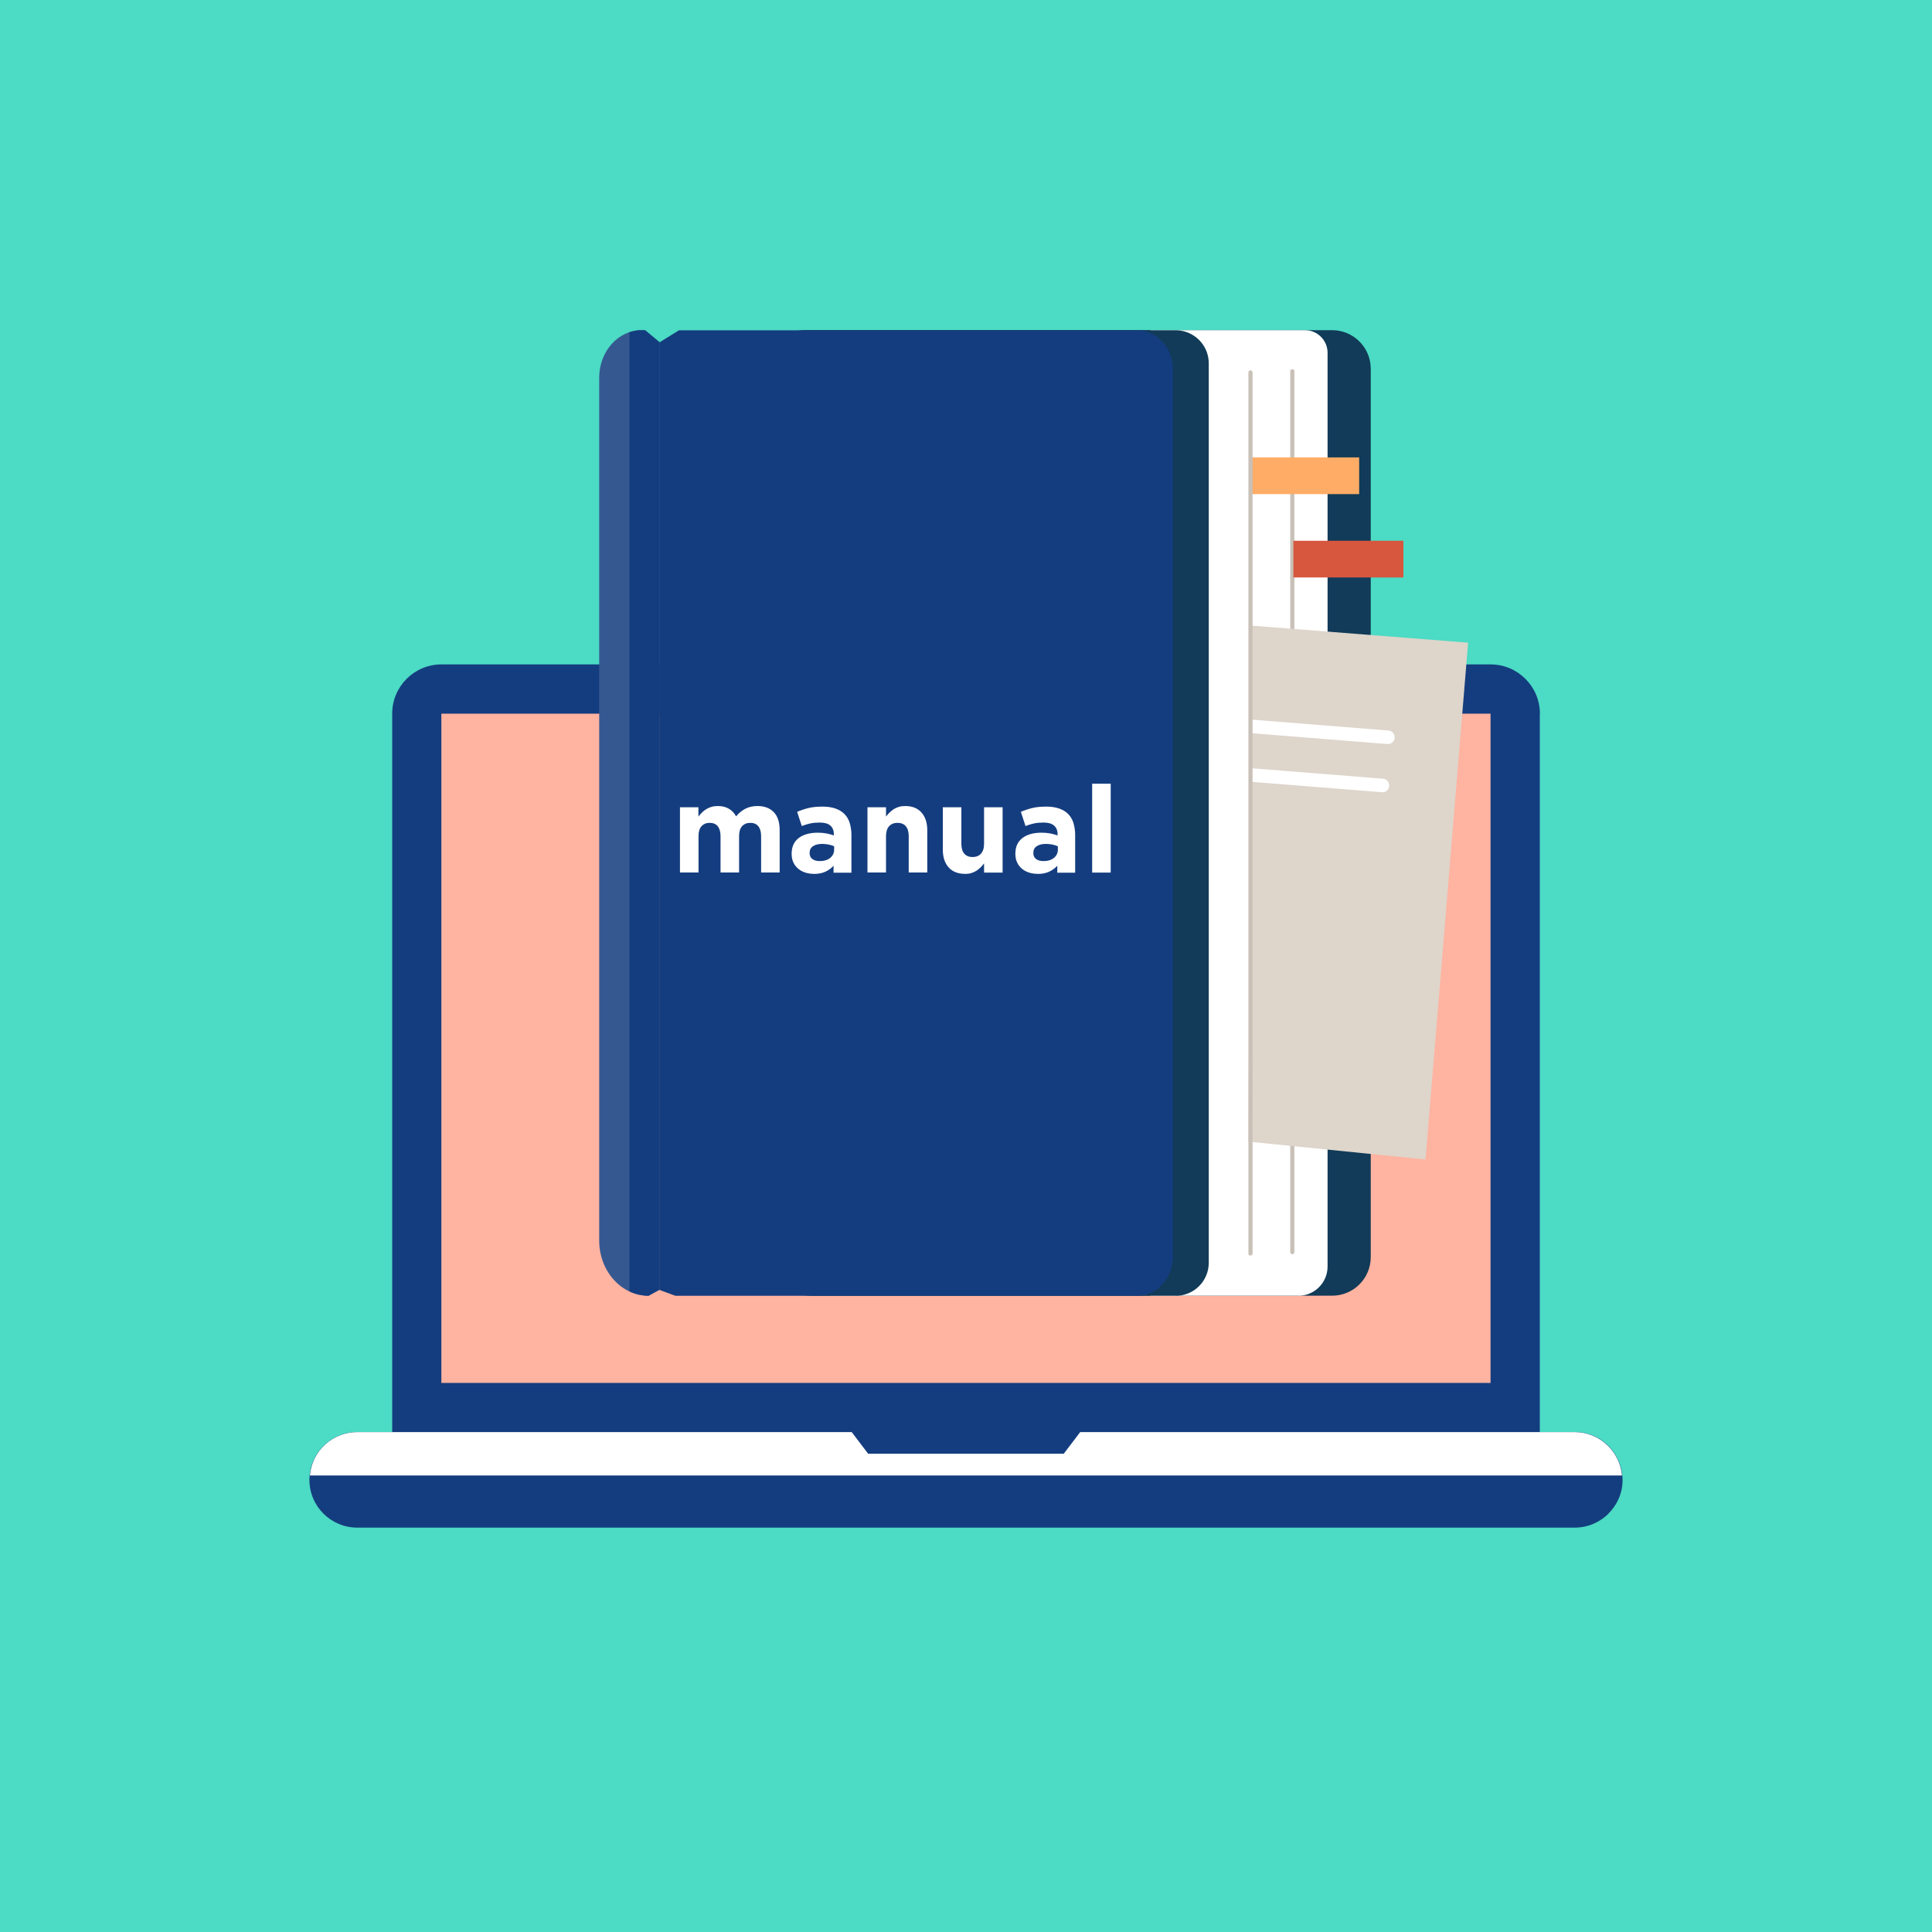 <?xml version="1.0" encoding="UTF-8"?>
<svg id="design" xmlns="http://www.w3.org/2000/svg" width="200" height="200" viewBox="0 0 200 200">
  <rect width="200" height="200" style="fill: #4cdbc4;"/>
  <g>
    <g>
      <path d="m159.4,73.88v74.37H40.6v-74.37c0-2.82,2.28-5.1,5.1-5.1h108.61c2.8,0,5.1,2.28,5.1,5.1Z" style="fill: #143d7f;"/>
      <rect x="45.69" y="73.88" width="108.61" height="69.28" style="fill: #ffb3a1;"/>
      <path d="m166.51,156.7c-.9.88-2.12,1.44-3.5,1.44H36.99c-2.74,0-4.96-2.21-4.96-4.95s2.22-4.95,4.96-4.95h126.01c4.4,0,6.64,5.31,3.5,8.45Z" style="fill: #143d7f;"/>
      <path d="m167.92,152.74H32.08c.23-2.6,2.4-4.49,4.91-4.49h51.18l1.7,2.24h20.25l1.7-2.24h51.18c2.58,0,4.67,1.97,4.91,4.49Z" style="fill: #fff;"/>
    </g>
    <g>
      <path d="m82.8,34.19h53.53c3.07,0,5.57,2.49,5.57,5.57v89.6c0,2.64-2.14,4.78-4.78,4.78h-54.32c-2.21,0-4-1.79-4-4V38.19c0-2.21,1.79-4,4-4Z" transform="translate(220.7 168.32) rotate(180)" style="fill: #113b58;"/>
      <path d="m122.12,34.19h15.31v99.95h-16c-1.29,0-2.34-1.05-2.34-2.34V37.21c0-1.67,1.36-3.03,3.03-3.03Z" transform="translate(256.52 168.32) rotate(180)" style="fill: #fff;"/>
      <path d="m82.53,34.19h37.84c2.62,0,4.75,2.13,4.75,4.75v91.11c0,2.25-1.83,4.08-4.08,4.08h-38.51c-1.89,0-3.42-1.53-3.42-3.42V37.6c0-1.89,1.53-3.42,3.42-3.42Z" transform="translate(204.24 168.32) rotate(180)" style="fill: #113b58;"/>
      <line x1="133.78" y1="38.43" x2="133.78" y2="129.62" style="fill: none; stroke: #c9c1b8; stroke-linecap: round; stroke-linejoin: round; stroke-width: .43px;"/>
      <path d="m66.41,34.19h.37l1.5,1.25v98.07l-1.14.63c-2.82,0-5.11-2.56-5.11-5.71V39.09c0-2.71,1.96-4.91,4.39-4.91Z" style="fill: #355891;"/>
      <path d="m68.27,35.44l2.02-1.25h47.47c2.03,0,3.67,1.84,3.67,4.11v91.73c0,2.27-1.64,4.11-3.67,4.11h-47.84l-1.66-.61V35.44Z" style="fill: #143d7f;"/>
      <path d="m65.15,34.39c.4-.13.82-.21,1.26-.21h.37l1.5,1.25v98.07l-1.14.63c-.7,0-1.37-.16-1.98-.45V34.39Z" style="fill: #143d7f;"/>
      <rect x="133.89" y="55.98" width="11.39" height="3.8" style="fill: #d6573e;"/>
      <rect x="129.31" y="47.35" width="11.39" height="3.8" style="fill: #ffac66;"/>
      <polygon points="147.57 120.03 129.23 118.18 129.49 64.76 151.98 66.53 147.57 120.03" style="fill: #ded5cb; fill-rule: evenodd;"/>
      <path d="m143.6,77.02l-15.2-1.21c-.39-.03-.68-.37-.64-.76h0c.03-.39.37-.68.76-.64l15.2,1.21c.39.03.68.37.65.76h0c-.03.39-.37.68-.76.64Z" style="fill: #fff; fill-rule: evenodd;"/>
      <path d="m143.05,82.01l-15.2-1.21c-.39-.03-.68-.37-.65-.76h0c.03-.39.37-.68.76-.64l15.2,1.21c.39.03.68.37.65.76h0c-.03.39-.37.68-.76.64Z" style="fill: #fff; fill-rule: evenodd;"/>
      <line x1="129.45" y1="38.56" x2="129.45" y2="129.76" style="fill: none; stroke: #c9c1b8; stroke-linecap: round; stroke-linejoin: round; stroke-width: .43px;"/>
    </g>
    <g>
      <path d="m70.38,83.57h1.92v.96c.11-.14.23-.28.36-.41s.28-.25.44-.35c.16-.1.34-.18.54-.24.2-.06.42-.09.66-.09.45,0,.83.09,1.15.28.32.18.57.45.75.79.29-.35.62-.62.98-.8.36-.18.77-.27,1.24-.27.71,0,1.27.21,1.68.63.4.42.61,1.04.61,1.85v4.4h-1.92v-3.76c0-.45-.1-.79-.29-1.03-.19-.23-.47-.35-.83-.35s-.64.12-.85.35c-.21.23-.31.57-.31,1.03v3.76h-1.92v-3.76c0-.45-.1-.79-.29-1.03-.19-.23-.47-.35-.83-.35s-.64.12-.85.35c-.21.23-.31.57-.31,1.03v3.76h-1.92v-6.76Z" style="fill: #fff;"/>
      <path d="m84.27,90.46c-.32,0-.62-.04-.9-.13-.28-.09-.53-.22-.74-.4-.21-.18-.38-.39-.5-.65s-.18-.55-.18-.89v-.03c0-.37.07-.69.2-.96s.32-.49.56-.67c.24-.18.53-.31.86-.4.33-.09.7-.13,1.1-.13.34,0,.65.03.9.08s.51.12.75.2v-.11c0-.4-.12-.7-.37-.91-.24-.21-.61-.31-1.08-.31-.37,0-.7.03-.98.09-.28.06-.58.15-.89.27l-.48-1.47c.37-.16.76-.29,1.16-.39.4-.1.89-.15,1.46-.15.53,0,.98.07,1.35.2.37.13.68.32.92.56s.44.56.55.93.18.78.18,1.23v3.92h-1.85v-.72c-.24.26-.52.47-.85.62s-.73.23-1.2.23Zm.58-1.32c.46,0,.82-.11,1.09-.33.27-.22.41-.51.41-.86v-.34c-.17-.08-.36-.14-.56-.18s-.43-.07-.66-.07c-.41,0-.74.08-.97.24-.24.16-.35.39-.35.7v.02c0,.26.1.47.29.61.19.14.45.21.76.21Z" style="fill: #fff;"/>
      <path d="m89.8,83.57h1.92v.96c.11-.14.23-.28.36-.41.13-.13.28-.25.43-.35.16-.1.34-.18.53-.24.19-.06.41-.09.66-.09.73,0,1.29.22,1.69.67.4.45.6,1.06.6,1.84v4.37h-1.92v-3.76c0-.45-.1-.79-.3-1.03-.2-.23-.49-.35-.86-.35s-.66.12-.87.35c-.21.23-.32.57-.32,1.03v3.76h-1.92v-6.76Z" style="fill: #fff;"/>
      <path d="m99.9,90.46c-.73,0-1.3-.22-1.7-.67-.4-.45-.6-1.06-.6-1.84v-4.38h1.92v3.77c0,.45.1.8.3,1.03.2.23.49.35.86.35s.66-.12.87-.35.32-.57.32-1.03v-3.77h1.92v6.76h-1.92v-.95c-.11.14-.23.28-.36.41-.13.13-.28.25-.43.35-.16.1-.34.18-.53.24s-.41.09-.66.09Z" style="fill: #fff;"/>
      <path d="m107.43,90.46c-.32,0-.62-.04-.9-.13-.28-.09-.53-.22-.74-.4-.21-.18-.38-.39-.5-.65s-.18-.55-.18-.89v-.03c0-.37.07-.69.2-.96s.32-.49.56-.67c.24-.18.53-.31.86-.4.33-.09.7-.13,1.1-.13.34,0,.65.03.9.08s.51.12.75.2v-.11c0-.4-.12-.7-.37-.91-.24-.21-.61-.31-1.08-.31-.37,0-.7.03-.98.09-.28.06-.58.15-.89.27l-.48-1.47c.37-.16.76-.29,1.16-.39.4-.1.89-.15,1.46-.15.53,0,.98.07,1.35.2.37.13.68.32.92.56s.44.56.55.93.18.78.18,1.23v3.92h-1.85v-.72c-.24.26-.52.47-.85.62s-.73.23-1.2.23Zm.58-1.32c.46,0,.82-.11,1.09-.33.27-.22.41-.51.41-.86v-.34c-.17-.08-.36-.14-.56-.18s-.43-.07-.66-.07c-.41,0-.74.08-.97.24-.24.16-.35.39-.35.7v.02c0,.26.1.47.29.61.19.14.45.21.76.21Z" style="fill: #fff;"/>
      <path d="m113.06,81.13h1.92v9.2h-1.92v-9.2Z" style="fill: #fff;"/>
    </g>
  </g>
</svg>